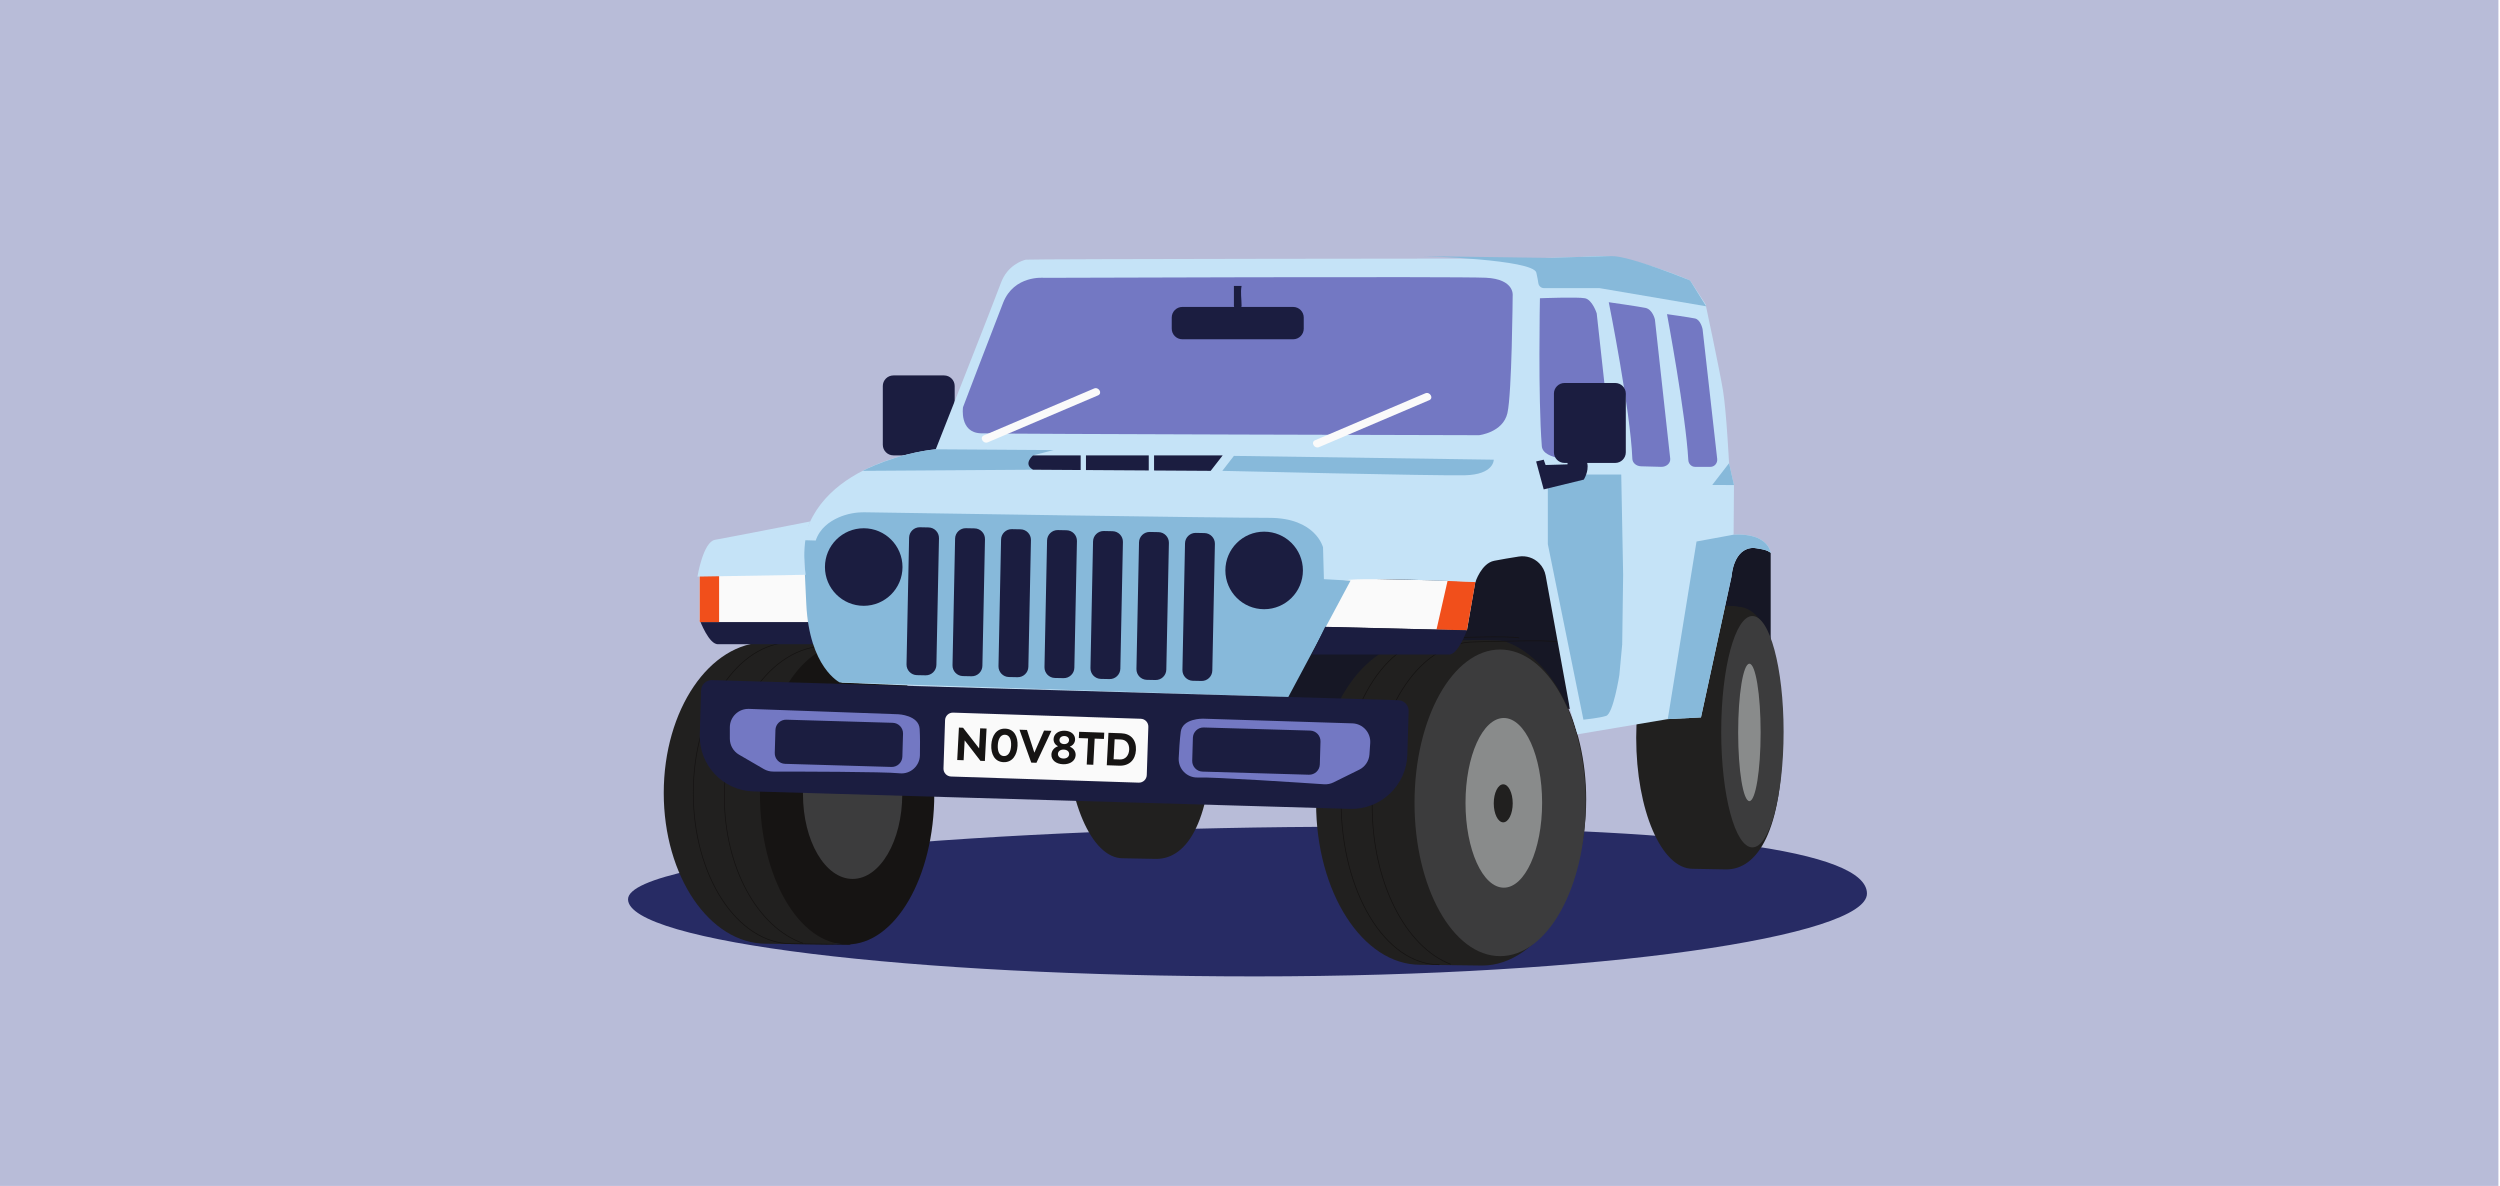 <?xml version="1.0" encoding="UTF-8"?> <svg xmlns="http://www.w3.org/2000/svg" width="1054" height="500" viewBox="0 0 1054 500" fill="none"><rect width="1053.33" height="500" fill="#B8BCD8"></rect><g clip-path="url(#clip0_842_1223)"><path d="M787.109 376.735C787.109 394.688 675.227 411.652 529.194 411.652C383.161 411.652 264.777 397.096 264.777 379.142C264.777 361.186 424.34 348.558 570.374 348.558C716.406 348.558 787.109 358.779 787.109 376.735Z" fill="#272B64"></path><path d="M541.652 295.868L661.868 298.87L658.485 240.666V229.412L613.831 229.424L592.13 237.379L569.643 238.456L541.652 295.868Z" fill="#161725"></path><path d="M634.235 270.325H634.232C631.215 269.304 600.31 270.325 598.735 270.325C574.505 270.325 554.863 300.864 554.863 338.536C554.863 376.207 574.505 406.746 598.735 406.746C601.953 406.746 624.863 407.076 624.863 407.076C649.093 407.076 668.735 374.641 668.735 336.97C668.735 304.302 653.962 277 634.235 270.325Z" fill="#21201F"></path><path d="M640.502 268.969H640.499C637.642 267.937 608.404 268.969 606.914 268.969C583.988 268.969 565.402 299.81 565.402 337.856C565.402 375.9 583.988 406.741 606.914 406.741" stroke="#141211" stroke-width="0.286" stroke-miterlimit="10"></path><path d="M656.628 270.637V270.634H656.626C653.655 269.604 623.239 270.634 621.687 270.634C597.837 270.634 578.504 301.477 578.504 339.521C578.504 372.057 592.643 399.324 611.655 406.538" stroke="#141211" stroke-width="0.286" stroke-miterlimit="10"></path><path d="M357.961 270.804V270.802H357.959C354.987 269.851 324.57 270.802 323.02 270.802C299.17 270.802 279.836 299.249 279.836 334.339C279.836 369.431 299.17 397.876 323.02 397.876C326.186 397.876 348.736 398.185 348.736 398.185C372.586 398.185 391.919 367.974 391.919 332.882C391.919 302.451 377.378 277.021 357.961 270.804Z" fill="#21201F"></path><path d="M367.383 270.804V270.802H367.381C364.524 269.851 335.286 270.802 333.796 270.802C310.87 270.802 292.285 299.249 292.285 334.339C292.285 369.431 310.87 397.876 333.796 397.876C336.839 397.876 358.515 398.185 358.515 398.185" stroke="#141211" stroke-width="0.286" stroke-miterlimit="10"></path><path d="M383.512 272.341V272.339H383.51C380.537 271.389 350.121 272.339 348.571 272.339C324.721 272.339 305.387 300.787 305.387 335.876C305.387 365.885 319.526 391.034 338.538 397.69" stroke="#141211" stroke-width="0.286" stroke-miterlimit="10"></path><path d="M492.561 251.362C490.922 250.535 474.171 251.362 473.315 251.362C460.18 251.362 449.531 276.094 449.531 306.603C449.531 337.114 460.18 361.846 473.315 361.846C475.06 361.846 487.48 362.115 487.48 362.115C500.617 362.115 511.304 346.031 511.264 305.337C511.224 264.384 501.532 251.799 492.561 251.362Z" fill="#21201F"></path><path d="M596.363 338.474C596.363 374.172 612.523 403.11 632.455 403.11C652.387 403.11 668.546 374.172 668.546 338.474C668.546 302.776 652.387 273.838 632.455 273.838C612.523 273.838 596.363 302.776 596.363 338.474Z" fill="#3C3C3D"></path><path d="M650.157 338.474C650.157 358.227 642.926 374.24 634.01 374.24C625.09 374.24 617.859 358.227 617.859 338.474C617.859 318.721 625.09 302.708 634.01 302.708C642.926 302.708 650.157 318.721 650.157 338.474Z" fill="#898B8B"></path><path d="M723.996 270.825L746.521 269.896V233.081L735.259 225.984L723.996 237.379V270.825Z" fill="#161725"></path><path d="M320.391 334.789C320.391 369.803 336.845 398.185 357.142 398.185C377.44 398.185 393.894 369.803 393.894 334.789C393.894 299.775 377.44 271.391 357.142 271.391C336.845 271.391 320.391 299.775 320.391 334.789Z" fill="#161413"></path><path d="M732.854 255.799C731.216 254.972 714.464 255.799 713.609 255.799C700.474 255.799 689.824 280.532 689.824 311.042C689.824 341.551 700.474 366.283 713.609 366.283C715.353 366.283 727.774 366.552 727.774 366.552C740.911 366.552 751.598 350.47 751.558 309.774C751.518 268.823 741.825 256.236 732.854 255.799Z" fill="#21201F"></path><path d="M725.664 308.487C725.664 335.419 731.554 357.253 738.815 357.253C746.079 357.253 751.966 335.419 751.966 308.487C751.966 281.552 746.079 259.72 738.815 259.72C731.554 259.72 725.664 281.552 725.664 308.487Z" fill="#3C3C3D"></path><path d="M742.282 308.788C742.282 324.785 740.162 337.755 737.545 337.755C734.928 337.755 732.809 324.785 732.809 308.788C732.809 292.792 734.928 279.822 737.545 279.822C740.162 279.822 742.282 292.792 742.282 308.788Z" fill="#898B8B"></path><path d="M380.395 334.789C380.395 354.542 371.023 370.555 359.463 370.555C347.903 370.555 338.531 354.542 338.531 334.789C338.531 315.036 347.903 299.023 359.463 299.023C371.023 299.023 380.395 315.036 380.395 334.789Z" fill="#3C3C3D"></path><path d="M295 261.392C295 261.392 298.947 272.082 302.894 271.582H361.863L356.099 259.902L295 261.392Z" fill="#1B1D40"></path><path d="M618.449 265.751L555.77 264.261L565.639 243.806L622.037 245.044L618.449 265.751Z" fill="#FAFAFA"></path><path d="M610.314 244.803L622.037 245.282L618.448 265.751L605.625 265.445L610.314 244.803Z" fill="#F14F1B"></path><path d="M342.802 262.267H295V240.496H340.822L342.802 262.267Z" fill="#FAFAFA"></path><path d="M295 240.665H303.175V262.267H295V240.665Z" fill="#F14F1B"></path><path d="M398.028 191.982H376.658C374.201 191.982 372.191 189.973 372.191 187.516V162.746C372.191 160.29 374.201 158.281 376.658 158.281H398.028C400.485 158.281 402.494 160.29 402.494 162.746V187.516C402.494 189.973 400.485 191.982 398.028 191.982Z" fill="#1B1D40"></path><path d="M394.52 189.421C394.52 189.421 344.64 193.851 338.539 229.674C338.539 229.674 341.41 281.76 355.046 287.803L541.649 295.868C541.649 295.868 566.051 247.196 566.41 245.041C566.768 242.889 622.032 245.402 622.032 245.402C622.032 245.402 624.543 237.506 629.928 236.431C632.802 235.853 637.011 235.163 640.304 234.642C643.468 234.142 646.675 235.193 648.929 237.468C650.343 238.895 651.291 240.717 651.652 242.695L661.865 298.87L665.041 309.59L703.132 303.177L717.127 302.458L730.047 242.889C730.047 242.889 730.724 231.006 739.337 231.006C739.337 231.006 745.559 231.645 746.513 233.081C746.513 233.081 745.717 224.628 730.884 225.425L731.045 204.508L728.97 195.282C728.97 195.282 727.855 173.431 726.419 164.658C724.983 155.888 719.082 128.296 719.082 128.296L712.544 118.247C712.544 118.247 687.185 107.084 671.874 108.041C656.563 108.998 632.001 108.998 632.001 108.998C632.001 108.998 433.914 109.156 432.479 109.477C431.044 109.795 424.663 111.867 421.952 119.365C419.241 126.86 394.52 189.421 394.52 189.421Z" fill="#C5E3F7"></path><path d="M440.137 117.132C440.137 117.132 427.537 115.854 422.912 127.657C418.287 139.46 406.006 171.677 406.006 171.677C406.006 171.677 404.411 182.362 413.502 182.681C422.593 183.001 623.551 183.48 623.551 183.48C623.551 183.48 633.597 182.362 635.512 174.228C637.426 166.094 637.744 124.627 637.744 124.627C637.744 124.627 638.702 117.689 626.42 117.092C614.142 116.493 440.137 117.132 440.137 117.132Z" fill="#7378C3"></path><path d="M702.812 132.443C702.812 132.443 710.732 174.721 711.795 193.993C711.883 195.582 713.137 196.827 714.665 196.827H721.113C722.834 196.827 724.168 195.264 723.968 193.481L717.805 138.757C717.805 138.757 717.008 134.77 714.615 134.27C712.222 133.773 702.812 132.443 702.812 132.443Z" fill="#7378C3"></path><path d="M678.258 127.414C678.258 127.414 687.377 172.844 688.2 193.46C688.269 195.16 689.874 196.534 691.876 196.591L700.323 196.824C702.577 196.888 704.372 195.266 704.162 193.359L697.711 134.704C697.711 134.704 696.785 130.415 693.665 129.795C690.546 129.175 678.258 127.414 678.258 127.414Z" fill="#7378C3"></path><path d="M338.648 227.731L343.912 227.892C345.578 222.815 349.692 219.864 353.552 218.161C357.064 216.615 360.892 215.914 364.731 215.98C385.817 216.336 513.21 218.322 535.141 218.322C554.757 218.322 557.789 230.763 557.789 230.763L558.161 244.178L569.384 244.803L543.129 293.902L354.039 287.718C354.039 287.718 341.211 281.482 339.93 254.606L338.648 227.731Z" fill="#87B9DA"></path><path d="M409.619 285.113L405.953 285.037C403.498 284.988 401.529 282.937 401.579 280.48L402.669 227.064C402.719 224.607 404.77 222.639 407.226 222.691L410.892 222.764C413.348 222.816 415.317 224.864 415.267 227.321L414.176 280.737C414.126 283.194 412.075 285.162 409.619 285.113Z" fill="#1B1D40"></path><path d="M429.002 285.509L425.336 285.433C422.88 285.384 420.912 283.332 420.962 280.876L422.052 227.46C422.102 225.003 424.153 223.035 426.609 223.087L430.275 223.16C432.731 223.209 434.699 225.26 434.649 227.717L433.559 281.133C433.509 283.589 431.459 285.558 429.002 285.509Z" fill="#1B1D40"></path><path d="M448.393 285.905L444.727 285.829C442.271 285.78 440.302 283.729 440.353 281.272L441.443 227.856C441.493 225.4 443.543 223.431 446 223.48L449.666 223.556C452.122 223.605 454.09 225.657 454.04 228.113L452.949 281.529C452.9 283.986 450.849 285.954 448.393 285.905Z" fill="#1B1D40"></path><path d="M467.779 286.298L464.113 286.225C461.657 286.174 459.689 284.125 459.739 281.668L460.829 228.252C460.879 225.796 462.93 223.827 465.386 223.876L469.053 223.952C471.509 224.001 473.478 226.053 473.426 228.509L472.337 281.925C472.285 284.382 470.236 286.35 467.779 286.298Z" fill="#1B1D40"></path><path d="M487.162 286.695L483.496 286.622C481.039 286.57 479.07 284.521 479.122 282.064L480.211 228.646C480.261 226.192 482.312 224.223 484.769 224.273L488.435 224.348C490.889 224.397 492.858 226.449 492.808 228.905L491.717 282.321C491.667 284.778 489.619 286.746 487.162 286.695Z" fill="#1B1D40"></path><path d="M506.555 287.091L502.889 287.015C500.432 286.966 498.463 284.915 498.513 282.46L499.604 229.042C499.654 226.588 501.705 224.619 504.162 224.669L507.828 224.744C510.282 224.794 512.251 226.845 512.201 229.299L511.11 282.717C511.06 285.174 509.009 287.143 506.555 287.091Z" fill="#1B1D40"></path><path d="M390.229 284.716L386.563 284.641C384.107 284.592 382.138 282.54 382.188 280.086L383.279 226.668C383.329 224.214 385.38 222.245 387.836 222.294L391.502 222.37C393.958 222.419 395.926 224.468 395.876 226.925L394.785 280.343C394.736 282.797 392.685 284.766 390.229 284.716Z" fill="#1B1D40"></path><path d="M380.492 239.062C380.492 248.09 373.173 255.41 364.144 255.41C355.116 255.41 347.797 248.09 347.797 239.062C347.797 230.032 355.116 222.714 364.144 222.714C373.173 222.714 380.492 230.032 380.492 239.062Z" fill="#1B1D40"></path><path d="M549.311 240.496C549.311 249.526 541.993 256.844 532.963 256.844C523.935 256.844 516.617 249.526 516.617 240.496C516.617 231.468 523.935 224.15 532.963 224.15C541.993 224.15 549.311 231.468 549.311 240.496Z" fill="#1B1D40"></path><path d="M667.568 303.415C667.568 303.415 674.109 302.779 677.138 301.822C680.168 300.864 682.721 284.596 682.721 284.596L683.917 271.679L684.315 242.33L683.518 200.066H652.566V229.412L667.568 303.415Z" fill="#87B9DA"></path><path d="M339.667 242.33L294.043 243.099C294.043 243.099 296.435 228.429 301.459 227.578C305.965 226.814 341.591 219.843 341.591 219.843C341.591 219.843 337.641 228.123 339.667 242.33Z" fill="#C5E3F7"></path><path d="M649.232 125.745C649.232 125.745 648.421 167.535 650.029 188.103C650.507 194.229 665.335 193.936 667.337 193.99L675.784 194.226C678.038 194.288 679.832 192.668 679.622 190.758L673.172 132.104C673.172 132.104 671.342 126.363 668.223 125.745C665.104 125.125 649.232 125.745 649.232 125.745Z" fill="#7378C3"></path><path d="M659.605 195.172H680.975C683.431 195.172 685.44 193.161 685.44 190.704V165.934C685.44 163.477 683.431 161.469 680.975 161.469H659.605C657.148 161.469 655.137 163.477 655.137 165.934V190.704C655.137 193.161 657.148 195.172 659.605 195.172Z" fill="#1B1D40"></path><path d="M650.823 206.328L667.73 202.205C667.73 202.205 669.962 198.588 669.166 195.532L651.622 196.049L650.823 193.804L647.633 194.549L650.823 206.328Z" fill="#1B1D40"></path><path d="M647.716 114.94C648.183 116.984 648.435 118.408 648.569 119.393C648.732 120.589 649.755 121.478 650.965 121.478H674.351L719.326 129.133L712.545 118.248C712.545 118.248 687.396 107.926 679.634 107.982C671.875 108.041 653.99 108.732 653.99 108.732L599.961 107.982C599.961 107.982 646.44 109.357 647.716 114.94Z" fill="#87B9DA"></path><path d="M416.488 186.469C431.974 179.875 447.461 173.28 462.947 166.684C464.924 165.842 463.219 162.956 461.256 163.793C445.77 170.388 430.284 176.982 414.797 183.576C412.82 184.421 414.525 187.306 416.488 186.469Z" fill="#FAFAFA"></path><path d="M556.121 188.499C571.607 181.905 587.094 175.308 602.579 168.714C604.558 167.872 602.851 164.986 600.889 165.821C585.401 172.418 569.916 179.012 554.431 185.607C552.453 186.448 554.157 189.336 556.121 188.499Z" fill="#FAFAFA"></path><path d="M569.139 341.03L317.554 333.664C304.792 333.29 294.656 322.543 295.03 309.781L295.578 291.068C295.649 288.611 297.717 286.662 300.173 286.735L589.545 295.206C591.999 295.277 593.949 297.344 593.878 299.801L593.338 318.205C592.961 331.137 582.071 341.407 569.139 341.03Z" fill="#1B1D40"></path><path d="M307.699 306.657C307.699 302.244 311.362 298.709 315.773 298.867L378.752 301.131C378.752 301.131 387.364 301.517 387.723 307.305C387.927 310.58 387.9 315.102 387.838 318.415C387.754 322.946 383.837 326.466 379.325 326.033C379.254 326.026 379.183 326.018 379.111 326.011C372.835 325.335 335.274 325.292 325.944 325.292C324.569 325.292 323.22 324.929 322.031 324.238L311.579 318.17C309.177 316.774 307.699 314.206 307.699 311.429V306.657Z" fill="#7378C3"></path><path d="M577.685 313.282C577.982 308.878 574.566 305.106 570.152 304.967L507.165 302.993C507.165 302.993 498.545 302.802 497.8 308.553C497.375 311.806 497.1 316.321 496.939 319.629C496.718 324.158 500.391 327.931 504.922 327.801C504.993 327.801 505.064 327.798 505.137 327.794C511.444 327.541 548.921 330.022 558.23 330.649C559.602 330.741 560.974 330.467 562.205 329.859L573.041 324.507C575.533 323.276 577.178 320.813 577.365 318.042L577.685 313.282Z" fill="#7378C3"></path><path d="M545.192 143.041H498.469C496.013 143.041 494.004 141.03 494.004 138.575V133.872C494.004 131.415 496.013 129.404 498.469 129.404H545.192C547.648 129.404 549.659 131.415 549.659 133.872V138.575C549.659 141.03 547.648 143.041 545.192 143.041Z" fill="#1B1D40"></path><path d="M520.215 120.56V128.815C520.215 130.896 523.452 130.901 523.452 128.815C523.452 126.063 522.914 123.257 523.452 120.56" fill="#1B1D40"></path><path d="M669.114 196.919L669.338 192.201H660.871V201.453L669.114 196.919Z" fill="#1B1D40"></path><path d="M618.446 265.751C618.446 265.751 614.584 276.441 610.724 275.939H553.051L558.688 264.261L618.446 265.751Z" fill="#1B1D40"></path><path d="M375.841 323.345L330.973 322.032C328.517 321.958 326.567 319.891 326.639 317.436L326.922 307.756C326.994 305.299 329.062 303.349 331.517 303.422L376.386 304.736C378.841 304.806 380.791 306.874 380.719 309.331L380.436 319.011C380.364 321.466 378.296 323.416 375.841 323.345Z" fill="#1B1D40"></path><path d="M507.517 306.702L552.384 308.015C554.84 308.088 556.79 310.156 556.719 312.61L556.434 322.291C556.363 324.745 554.296 326.697 551.839 326.624L506.972 325.311C504.515 325.238 502.566 323.17 502.639 320.716L502.922 311.035C502.992 308.581 505.06 306.629 507.517 306.702Z" fill="#1B1D40"></path><path d="M637.761 338.684C637.761 343.112 635.971 346.702 633.764 346.702C631.555 346.702 629.766 343.112 629.766 338.684C629.766 334.256 631.555 330.665 633.764 330.665C635.971 330.665 637.761 334.256 637.761 338.684Z" fill="#21201F"></path><path d="M703.133 303.177L717.128 302.458L730.048 242.889C730.048 242.889 730.725 231.008 739.337 231.008C739.337 231.008 745.559 231.645 746.514 233.081C746.514 233.081 745.717 224.629 730.885 225.425L715.256 228.297L703.133 303.177Z" fill="#87B9DA"></path><path d="M394.524 189.421L444.185 189.754L435.553 191.982V198.031L363.68 198.512C363.68 198.512 377.714 191.131 394.524 189.421Z" fill="#87B9DA"></path><path d="M515.491 191.982H435.549C435.549 191.982 431.123 195.641 435.549 198.031L510.42 198.512L515.491 191.982Z" fill="#1B1D40"></path><path d="M455.609 189.593V200.281C455.609 201.717 457.843 201.719 457.843 200.281V189.593C457.843 188.157 455.609 188.155 455.609 189.593Z" fill="#C5E3F7"></path><path d="M484.316 189.754V202.035C484.316 203.471 486.549 203.473 486.549 202.035V189.754C486.549 188.315 484.316 188.313 484.316 189.754Z" fill="#C5E3F7"></path><path d="M515.328 198.512L520.213 192.201L629.77 193.804C629.77 193.804 629.947 200.092 617.569 200.373C605.191 200.656 515.328 198.512 515.328 198.512Z" fill="#87B9DA"></path><path d="M480.067 329.965L400.968 327.379C399.145 327.32 397.716 325.794 397.775 323.972L398.44 303.637C398.5 301.814 400.025 300.386 401.848 300.445L480.949 303.031C482.772 303.09 484.2 304.615 484.141 306.438L483.477 326.773C483.418 328.595 481.892 330.024 480.067 329.965Z" fill="#FAFAFA"></path><path d="M728.973 195.282L721.879 204.461L731.048 204.508L728.973 195.282Z" fill="#87B9DA"></path><path d="M415.936 307.159L415.22 320.834L413.351 320.768L406.703 312.139L406.264 320.52L403.562 320.426L404.279 306.751L406.018 306.813L412.792 315.522L413.235 307.065L415.936 307.159Z" fill="#161413"></path><path d="M426.276 314.362C426.406 311.882 425.66 309.835 423.699 309.767C421.756 309.699 420.799 311.686 420.669 314.164C420.538 316.663 421.266 318.691 423.228 318.759C425.208 318.827 426.145 316.859 426.276 314.362ZM417.931 314.07C418.128 310.295 420.04 307.063 423.834 307.195C427.646 307.327 429.194 310.682 428.996 314.456C428.798 318.231 426.905 321.463 423.093 321.331C419.299 321.199 417.733 317.844 417.931 314.07Z" fill="#161413"></path><path d="M443.28 308.114L436.956 321.593L434.773 321.518L429.809 307.645L432.973 307.754L436.085 317.335L440.171 308.006L443.28 308.114Z" fill="#161413"></path><path d="M450.706 312.082C450.756 311.12 450.018 310.352 448.797 310.309C447.557 310.267 446.722 310.979 446.672 311.941C446.623 312.884 447.342 313.669 448.6 313.714C449.877 313.758 450.657 313.025 450.706 312.082ZM450.749 317.979C450.805 316.906 449.94 316.078 448.497 316.027C447.035 315.977 446.087 316.741 446.032 317.795C445.973 318.924 446.893 319.754 448.3 319.801C449.706 319.851 450.691 319.089 450.749 317.979ZM443.275 318.052C443.355 316.515 444.408 315.161 446.03 314.643L446.032 314.607C444.877 314.011 444.118 312.926 444.19 311.556C444.299 309.467 446.176 307.975 448.914 308.069C451.634 308.166 453.367 309.765 453.256 311.875C453.185 313.244 452.315 314.27 451.083 314.782L451.08 314.838C452.643 315.449 453.569 316.871 453.489 318.408C453.368 320.721 451.226 322.314 448.173 322.208C445.12 322.1 443.154 320.365 443.275 318.052Z" fill="#161413"></path><path d="M454.832 311.17L454.971 308.522L465.555 308.892L465.415 311.54L461.512 311.403L460.934 322.43L458.159 322.333L458.736 311.306L454.832 311.17Z" fill="#161413"></path><path d="M472.12 320.188C474.581 320.275 475.939 318.394 476.062 316.081C476.18 313.806 475.022 311.856 472.561 311.769L469.934 311.677L469.494 320.098L472.12 320.188ZM467.332 308.954L472.679 309.142C476.807 309.286 479.129 312.019 478.908 316.236C478.689 320.419 476.053 322.958 471.854 322.812L466.617 322.628L467.332 308.954Z" fill="#161413"></path></g><defs><clipPath id="clip0_842_1223"><rect width="594.137" height="496.529" fill="white" transform="translate(227.863)"></rect></clipPath></defs></svg> 